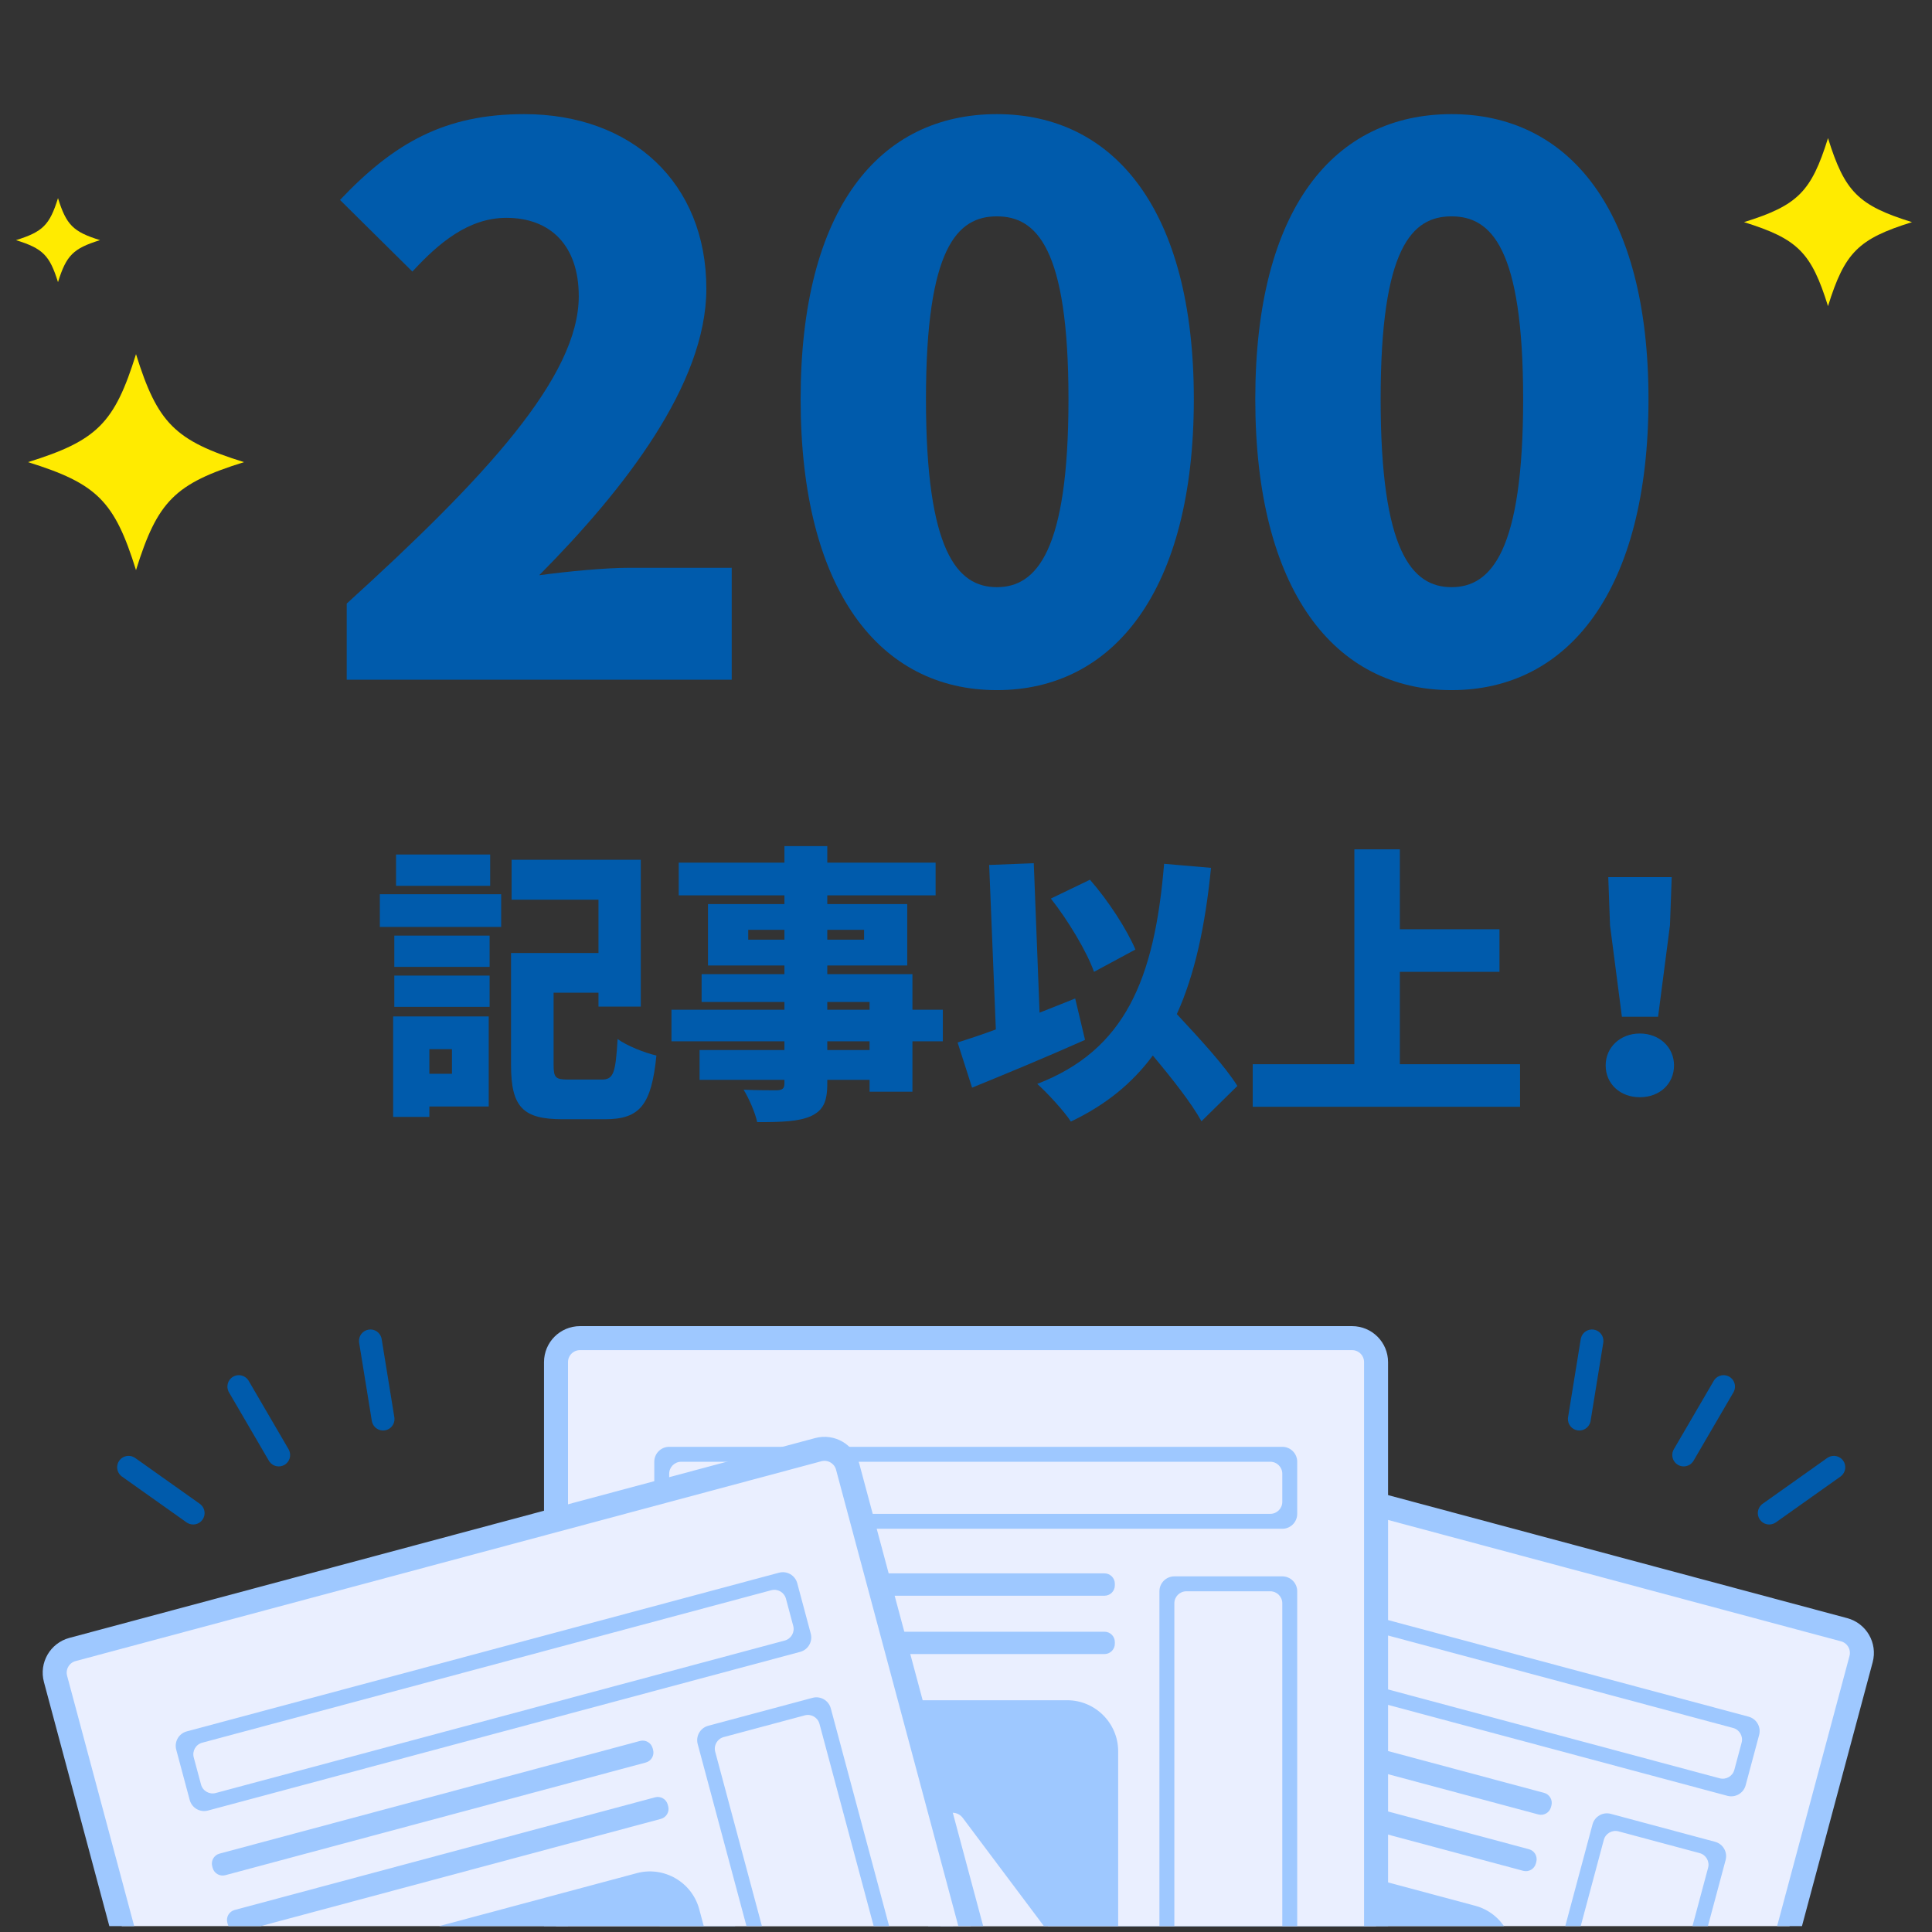 <svg width="161" height="161" viewBox="0 0 161 161" fill="none" xmlns="http://www.w3.org/2000/svg">
<rect x="0" y="0" width="161" height="161" fill="#333333" stroke="none"/>
<g clip-path="url(#clip0_1983_23406)">
<path d="M153.676 135.811C154.743 136.097 155.376 137.194 155.09 138.26L131.538 226.16C131.252 227.227 130.155 227.86 129.088 227.574L66.942 210.922C65.875 210.636 65.242 209.539 65.527 208.472L89.08 120.573C89.366 119.506 90.463 118.873 91.529 119.159L153.676 135.811Z" fill="#EAEFFF" stroke="#9EC8FF" stroke-width="2"/>
<path d="M144.428 143.998C144.961 144.141 145.278 144.689 145.135 145.223L144.529 147.484C144.386 148.018 143.837 148.334 143.304 148.191L95.885 135.486C95.352 135.343 95.035 134.794 95.178 134.261L95.784 131.999C95.927 131.466 96.475 131.149 97.009 131.292L144.428 143.998ZM145.715 143.056L96.365 129.832C95.7 129.654 95.02 130.047 94.842 130.711L93.718 134.905C93.54 135.569 93.933 136.25 94.597 136.428L143.948 149.651C144.612 149.829 145.293 149.436 145.471 148.772L146.595 144.578C146.773 143.914 146.38 143.234 145.715 143.056Z" fill="#9EC8FF"/>
<path d="M128.675 149.406L93.636 140.018C93.177 139.894 92.704 140.167 92.581 140.627L92.545 140.761C92.422 141.22 92.695 141.693 93.154 141.816L128.193 151.204C128.653 151.328 129.125 151.055 129.248 150.595L129.284 150.461C129.407 150.002 129.134 149.529 128.675 149.406Z" fill="#9EC8FF"/>
<path d="M127.416 154.103L92.377 144.715C91.918 144.591 91.446 144.864 91.323 145.324L91.287 145.458C91.163 145.917 91.436 146.39 91.896 146.513L126.934 155.901C127.394 156.024 127.866 155.752 127.989 155.292L128.025 155.158C128.148 154.699 127.876 154.226 127.416 154.103Z" fill="#9EC8FF"/>
<path d="M141.634 154.425C142.168 154.568 142.484 155.116 142.341 155.65L130.928 198.244C130.785 198.778 130.237 199.094 129.703 198.951L122.946 197.141C122.413 196.998 122.096 196.449 122.239 195.916L133.652 153.321C133.795 152.788 134.343 152.471 134.877 152.614L141.634 154.425ZM142.922 153.483L134.233 151.154C133.569 150.976 132.888 151.369 132.71 152.034L120.779 196.56C120.601 197.224 120.994 197.905 121.658 198.083L130.348 200.411C131.012 200.589 131.692 200.196 131.87 199.532L143.801 155.006C143.979 154.341 143.586 153.661 142.922 153.483Z" fill="#9EC8FF"/>
<path fill-rule="evenodd" clip-rule="evenodd" d="M121.305 181.31L125.94 164.014C126.544 161.759 125.193 159.419 122.938 158.815L94.235 151.124C91.98 150.519 89.64 151.87 89.036 154.125L84.401 171.422C83.797 173.677 85.147 176.017 87.403 176.621L116.106 184.312C118.361 184.916 120.701 183.565 121.305 181.31ZM98.895 165.713L101.291 170.922C101.558 171.503 102.294 171.688 102.803 171.302L110.359 165.576C110.912 165.153 111.732 165.373 111.993 166.036L116.619 177.56C116.95 178.373 116.2 179.205 115.359 178.98L90.777 172.393C89.916 172.162 89.708 171.052 90.422 170.518L97.285 165.325C97.818 164.897 98.602 165.085 98.895 165.713Z" fill="#9EC8FF"/>
<path d="M112.672 111.511C113.777 111.511 114.672 112.407 114.672 113.511V204.511C114.672 205.616 113.777 206.511 112.672 206.511H48.334C47.229 206.511 46.334 205.616 46.334 204.511V113.511C46.334 112.407 47.229 111.511 48.334 111.511H112.672Z" fill="#EAEFFF" stroke="#9EC8FF" stroke-width="2"/>
<path d="M105.858 121.813C106.41 121.813 106.858 122.261 106.858 122.813V125.154C106.858 125.707 106.41 126.154 105.858 126.154H56.766C56.214 126.154 55.766 125.707 55.766 125.154V122.813C55.766 122.261 56.214 121.813 56.766 121.813H105.858ZM106.858 120.569H55.766C55.079 120.569 54.523 121.125 54.523 121.813V126.154C54.523 126.842 55.079 127.398 55.766 127.398H106.858C107.546 127.398 108.101 126.842 108.101 126.154V121.813C108.101 121.125 107.546 120.569 106.858 120.569Z" fill="#9EC8FF"/>
<path d="M92.042 131.114H55.767C55.291 131.114 54.906 131.5 54.906 131.976V132.115C54.906 132.59 55.291 132.976 55.767 132.976H92.042C92.518 132.976 92.903 132.59 92.903 132.115V131.976C92.903 131.5 92.518 131.114 92.042 131.114Z" fill="#9EC8FF"/>
<path d="M92.042 135.977H55.767C55.291 135.977 54.906 136.362 54.906 136.838V136.977C54.906 137.453 55.291 137.838 55.767 137.838H92.042C92.518 137.838 92.903 137.453 92.903 136.977V136.838C92.903 136.362 92.518 135.977 92.042 135.977Z" fill="#9EC8FF"/>
<path d="M105.858 132.608C106.411 132.608 106.858 133.056 106.858 133.608V177.705C106.858 178.257 106.411 178.705 105.858 178.705H98.863C98.31 178.705 97.863 178.257 97.863 177.705V133.608C97.863 133.056 98.31 132.608 98.863 132.608H105.858ZM106.858 131.364H97.863C97.175 131.364 96.619 131.92 96.619 132.608V178.705C96.619 179.393 97.175 179.948 97.863 179.948H106.858C107.546 179.948 108.102 179.393 108.102 178.705V132.608C108.102 131.92 107.546 131.364 106.858 131.364Z" fill="#9EC8FF"/>
<path fill-rule="evenodd" clip-rule="evenodd" d="M93.18 163.839V145.932C93.18 143.597 91.27 141.687 88.935 141.687H59.22C56.885 141.687 54.975 143.597 54.975 145.932V163.839C54.975 166.173 56.885 168.084 59.22 168.084H88.935C91.27 168.084 93.18 166.173 93.18 163.839ZM67.498 154.573L71.16 158.985C71.568 159.477 72.327 159.464 72.719 158.96L78.535 151.474C78.96 150.922 79.808 150.922 80.233 151.495L87.683 161.429C88.214 162.129 87.704 163.127 86.834 163.127H61.385C60.493 163.127 60.005 162.108 60.557 161.407L65.842 154.615C66.245 154.063 67.052 154.042 67.498 154.573Z" fill="#9EC8FF"/>
<path d="M68.187 120.805C69.254 120.519 70.351 121.152 70.637 122.219L94.189 210.118C94.475 211.185 93.842 212.282 92.775 212.567L30.628 229.22C29.561 229.505 28.465 228.872 28.179 227.805L4.626 139.906C4.341 138.839 4.974 137.743 6.041 137.457L68.187 120.805Z" fill="#EAEFFF" stroke="#9EC8FF" stroke-width="2"/>
<path d="M64.272 132.519C64.805 132.376 65.353 132.692 65.496 133.226L66.102 135.488C66.245 136.021 65.929 136.569 65.395 136.712L17.976 149.418C17.443 149.561 16.895 149.245 16.752 148.711L16.145 146.449C16.003 145.916 16.319 145.367 16.853 145.225L64.272 132.519ZM64.916 131.059L15.565 144.282C14.901 144.46 14.508 145.141 14.686 145.805L15.809 149.999C15.987 150.663 16.668 151.056 17.332 150.878L66.683 137.655C67.347 137.477 67.74 136.796 67.562 136.132L66.439 131.938C66.26 131.274 65.58 130.881 64.916 131.059Z" fill="#9EC8FF"/>
<path d="M53.333 145.079L18.294 154.468C17.835 154.591 17.562 155.063 17.685 155.523L17.721 155.657C17.844 156.116 18.317 156.389 18.776 156.266L53.815 146.877C54.275 146.754 54.547 146.282 54.424 145.822L54.388 145.688C54.265 145.229 53.793 144.956 53.333 145.079Z" fill="#9EC8FF"/>
<path d="M54.591 149.776L19.553 159.165C19.093 159.288 18.82 159.76 18.944 160.219L18.98 160.354C19.103 160.813 19.575 161.086 20.035 160.963L55.073 151.574C55.533 151.451 55.806 150.979 55.682 150.519L55.646 150.385C55.523 149.925 55.051 149.653 54.591 149.776Z" fill="#9EC8FF"/>
<path d="M67.066 142.946C67.599 142.803 68.147 143.119 68.29 143.653L79.703 186.247C79.846 186.781 79.53 187.329 78.996 187.472L72.239 189.283C71.706 189.426 71.157 189.109 71.014 188.576L59.601 145.981C59.458 145.448 59.775 144.899 60.308 144.756L67.066 142.946ZM67.71 141.486L59.02 143.814C58.356 143.992 57.963 144.673 58.141 145.337L70.072 189.863C70.25 190.528 70.931 190.921 71.595 190.743L80.284 188.414C80.948 188.236 81.341 187.556 81.163 186.891L69.233 142.365C69.055 141.701 68.374 141.308 67.71 141.486Z" fill="#9EC8FF"/>
<path fill-rule="evenodd" clip-rule="evenodd" d="M62.903 176.393L58.268 159.097C57.664 156.842 55.324 155.491 53.069 156.095L24.366 163.786C22.111 164.39 20.76 166.73 21.364 168.985L25.999 186.282C26.603 188.537 28.943 189.888 31.198 189.284L59.901 181.593C62.156 180.988 63.507 178.649 62.903 176.393ZM35.697 174.09L40.376 177.404C40.898 177.774 41.628 177.566 41.876 176.976L45.556 168.241C45.823 167.598 46.644 167.378 47.202 167.822L56.969 175.488C57.663 176.028 57.429 177.123 56.589 177.348L32.006 183.935C31.145 184.166 30.41 183.308 30.762 182.489L34.109 174.56C34.356 173.923 35.129 173.693 35.697 174.09Z" fill="#9EC8FF"/>
<path d="M20.334 38.511C14.579 40.303 13.126 41.757 11.334 47.511C9.542 41.757 8.089 40.303 2.333 38.511C8.089 36.72 9.541 35.266 11.334 29.512C13.126 35.266 14.579 36.72 20.334 38.511Z" fill="#FFEB00"/>
<path d="M159.333 18.512C154.857 19.905 153.727 21.036 152.334 25.512C150.94 21.035 149.81 19.904 145.333 18.512C149.81 17.118 150.94 15.987 152.334 11.511C153.728 15.988 154.858 17.119 159.333 18.512Z" fill="#FFEB00"/>
<path d="M8.334 20.012C6.095 20.709 5.531 21.273 4.833 23.512C4.136 21.274 3.572 20.709 1.333 20.012C3.572 19.314 4.136 18.75 4.833 16.512C5.531 18.749 6.095 19.314 8.334 20.012Z" fill="#FFEB00"/>
<path d="M120.96 57.511C111.198 57.511 104.607 49.18 104.607 33.263C104.607 17.346 111.198 9.511 120.96 9.511C130.721 9.511 137.374 17.47 137.374 33.263C137.374 49.18 130.721 57.511 120.96 57.511ZM120.96 48.931C124.255 48.931 126.929 45.947 126.929 33.263C126.929 20.641 124.255 18.03 120.96 18.03C117.664 18.03 115.053 20.641 115.053 33.263C115.053 45.947 117.664 48.931 120.96 48.931Z" fill="#005BAC"/>
<path d="M83.071 57.511C73.309 57.511 66.719 49.18 66.719 33.263C66.719 17.346 73.309 9.511 83.071 9.511C92.833 9.511 99.486 17.47 99.486 33.263C99.486 49.18 92.833 57.511 83.071 57.511ZM83.071 48.931C86.366 48.931 89.04 45.947 89.04 33.263C89.04 20.641 86.366 18.03 83.071 18.03C79.776 18.03 77.164 20.641 77.164 33.263C77.164 45.947 79.776 48.931 83.071 48.931Z" fill="#005BAC"/>
<path d="M28.893 56.641V50.299C40.458 39.791 48.23 31.398 48.23 24.683C48.23 20.454 45.867 18.154 42.199 18.154C39.028 18.154 36.541 20.268 34.365 22.631L28.334 16.662C32.872 11.874 37.1 9.511 43.691 9.511C52.644 9.511 58.862 15.232 58.862 24.061C58.862 32.019 52.023 40.786 44.934 47.936C47.235 47.626 50.406 47.315 52.458 47.315H60.976V56.641H28.893Z" fill="#005BAC"/>
<path d="M135.158 84.727L134.168 77.1L134.023 73.094H139.309L139.164 77.1L138.174 84.727H135.158ZM136.654 91.436C135.013 91.436 133.806 90.326 133.806 88.781C133.806 87.285 135.013 86.126 136.654 86.126C138.295 86.126 139.502 87.285 139.502 88.781C139.502 90.326 138.295 91.436 136.654 91.436Z" fill="#005BAC"/>
<path d="M116.654 88.685H126.67V92.232H104.394V88.685H112.865V70.777H116.654V77.438H124.956V80.986H116.654V88.685Z" fill="#005BAC"/>
<path d="M94.619 79.127L91.168 80.986C90.565 79.296 89.02 76.714 87.572 74.88L90.83 73.311C92.375 75.073 93.895 77.438 94.619 79.127ZM89.599 83.206L90.42 86.657C87.282 88.057 83.783 89.505 81.007 90.639L79.801 86.874C80.718 86.585 81.804 86.223 82.987 85.788L82.431 72.08L86.148 71.935L86.631 84.388C87.62 84.002 88.634 83.592 89.599 83.206ZM103.115 90.495L100.122 93.439C99.301 91.942 97.684 89.891 96.067 87.96C94.354 90.277 92.133 92.087 89.237 93.463C88.755 92.691 87.282 91.074 86.438 90.326C93.75 87.502 96.212 81.637 97.008 71.984L100.918 72.321C100.436 77.172 99.567 81.203 98.07 84.509C99.953 86.536 102.077 88.829 103.115 90.495Z" fill="#005BAC"/>
<path d="M72.464 87.502V86.778H68.941V87.502H72.464ZM68.941 83.496V84.147H72.464V83.496H68.941ZM62.352 78.307H65.369V77.486H62.352V78.307ZM72.006 77.486H68.941V78.307H72.006V77.486ZM78.57 84.147V86.778H76.036V90.977H72.464V89.988H68.941V90.278C68.941 91.87 68.579 92.546 67.541 93.029C66.503 93.463 65.176 93.511 63.1 93.511C62.931 92.715 62.4 91.508 61.966 90.808C62.956 90.857 64.379 90.857 64.766 90.857C65.224 90.833 65.369 90.688 65.369 90.278V89.988H58.298V87.502H65.369V86.778H55.956V84.147H65.369V83.496H58.467V81.179H65.369V80.455H58.998V75.338H65.369V74.614H56.56V71.887H65.369V70.511H68.941V71.887H77.967V74.614H68.941V75.338H75.602V80.455H68.941V81.179H76.036V84.147H78.57Z" fill="#005BAC"/>
<path d="M40.848 71.211V73.818H33.004V71.211H40.848ZM37.662 87.429H35.78V89.481H37.662V87.429ZM40.727 84.702V92.208H35.78V93.077H32.763V84.702H40.727ZM32.859 83.906V81.299H40.8V83.906H32.859ZM32.859 80.575V77.969H40.8V80.575H32.859ZM31.653 77.245V74.518H41.765V77.245H31.653ZM47.364 89.963H50.14C51.129 89.963 51.298 89.433 51.467 86.585C52.215 87.14 53.736 87.743 54.701 87.96C54.291 92.039 53.35 93.27 50.429 93.27H46.882C43.599 93.27 42.586 92.28 42.586 88.757V79.417H49.874V74.976H42.634V71.646H53.398V83.882H49.874V82.723H46.133V88.733C46.133 89.819 46.302 89.963 47.364 89.963Z" fill="#005BAC"/>
<path d="M19.422 114.726C19.847 114.478 20.385 114.598 20.669 114.987L20.723 115.069L24.049 120.772L24.094 120.858C24.294 121.297 24.132 121.824 23.707 122.072C23.282 122.32 22.744 122.201 22.46 121.812L22.407 121.73L19.08 116.027L19.035 115.94C18.836 115.502 18.997 114.974 19.422 114.726Z" fill="#005BAC"/>
<path d="M30.715 110.802C31.2 110.723 31.66 111.028 31.785 111.493L31.805 111.588L32.862 118.106L32.873 118.203C32.902 118.683 32.562 119.118 32.076 119.197C31.59 119.275 31.131 118.971 31.006 118.506L30.985 118.41L29.928 111.893L29.918 111.796C29.889 111.315 30.229 110.881 30.715 110.802Z" fill="#005BAC"/>
<path d="M9.937 121.721C10.222 121.32 10.761 121.207 11.18 121.444L11.263 121.496L16.649 125.316L16.725 125.376C17.088 125.693 17.159 126.24 16.874 126.642C16.59 127.043 16.05 127.156 15.631 126.919L15.548 126.867L10.163 123.047L10.086 122.987C9.724 122.67 9.653 122.123 9.937 121.721Z" fill="#005BAC"/>
<path d="M144.112 114.726C143.687 114.478 143.149 114.598 142.865 114.987L142.812 115.069L139.485 120.772L139.44 120.858C139.241 121.297 139.402 121.824 139.827 122.072C140.252 122.32 140.79 122.201 141.074 121.812L141.128 121.73L144.455 116.027L144.499 115.94C144.699 115.502 144.537 114.974 144.112 114.726Z" fill="#005BAC"/>
<path d="M132.819 110.802C132.334 110.723 131.874 111.028 131.75 111.493L131.729 111.588L130.672 118.106L130.661 118.203C130.632 118.683 130.973 119.118 131.458 119.197C131.944 119.275 132.403 118.971 132.528 118.506L132.549 118.41L133.606 111.893L133.617 111.796C133.645 111.315 133.305 110.881 132.819 110.802Z" fill="#005BAC"/>
<path d="M153.597 121.721C153.312 121.32 152.773 121.207 152.354 121.444L152.271 121.496L146.885 125.316L146.809 125.376C146.446 125.693 146.375 126.24 146.66 126.642C146.945 127.043 147.484 127.156 147.903 126.919L147.986 126.867L153.372 123.047L153.448 122.987C153.811 122.67 153.882 122.123 153.597 121.721Z" fill="#005BAC"/>
</g>
<defs>
<clipPath id="clip0_1983_23406">
<rect width="160" height="160" fill="white" transform="translate(0.333 0.511)"/>
</clipPath>
</defs>
</svg>
